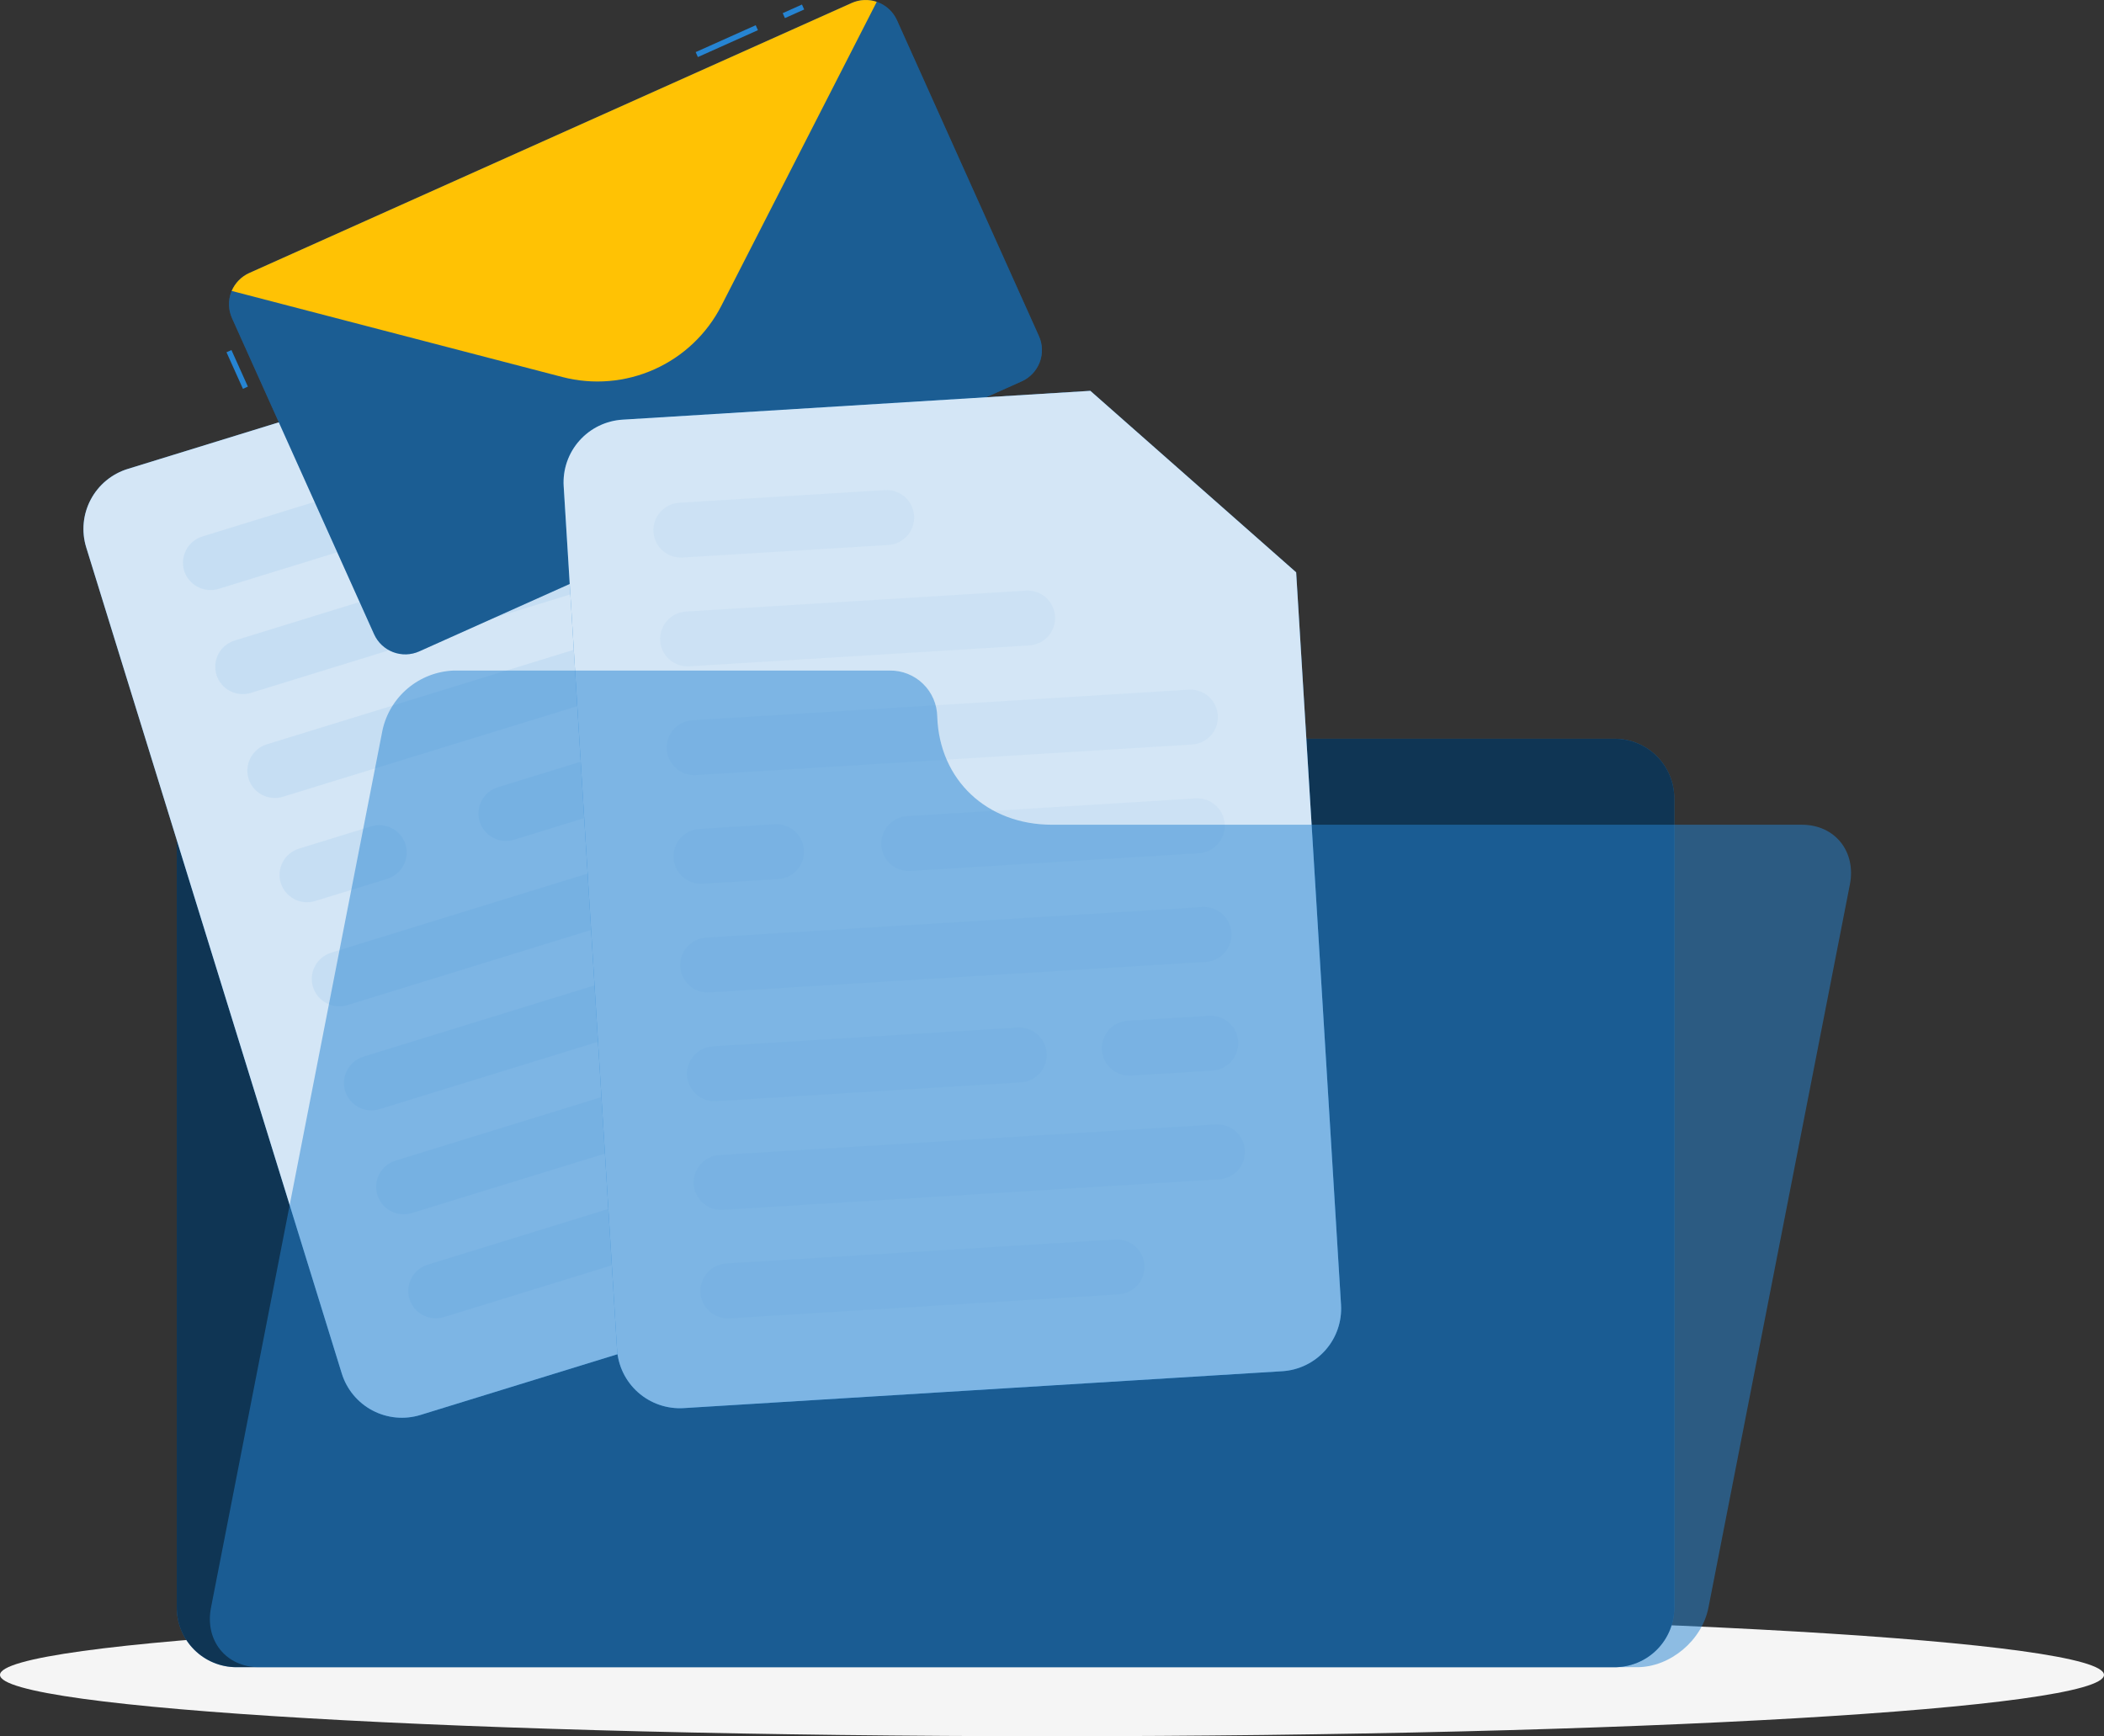 <svg width="498" height="411" viewBox="0 0 498 411" fill="none" xmlns="http://www.w3.org/2000/svg">
<rect x="0" y="0" width="498" height="411" fill="#333333" stroke="none"/>
<g clip-path="url(#clip0_603_1894)">
<path d="M249 411C386.519 411 498 404.5 498 396.482C498 388.464 386.519 381.964 249 381.964C111.481 381.964 0 388.464 0 396.482C0 404.5 111.481 411 249 411Z" fill="#F5F5F5"/>
<path d="M172.472 149.333C171.755 146.224 170.003 143.449 167.502 141.462C165.002 139.475 161.901 138.393 158.705 138.394H55.966C52.22 138.394 48.627 139.88 45.977 142.526C43.328 145.171 41.84 148.759 41.84 152.501V380.554C41.84 384.295 43.328 387.883 45.977 390.529C48.627 393.175 52.22 394.661 55.966 394.661H382.162C385.908 394.661 389.501 393.175 392.151 390.529C394.8 387.883 396.288 384.295 396.288 380.554V188.988C396.288 185.246 394.8 181.658 392.151 179.012C389.501 176.367 385.908 174.88 382.162 174.88H204.616C197.155 174.882 189.913 172.356 184.074 167.716C178.236 163.075 174.146 156.595 172.472 149.333Z" fill="#2684D2"/>
<path opacity="0.6" d="M172.472 149.333C171.755 146.224 170.003 143.449 167.502 141.462C165.002 139.475 161.901 138.393 158.705 138.394H55.966C52.22 138.394 48.627 139.88 45.977 142.526C43.328 145.171 41.84 148.759 41.84 152.501V380.554C41.84 384.295 43.328 387.883 45.977 390.529C48.627 393.175 52.22 394.661 55.966 394.661H382.162C385.908 394.661 389.501 393.175 392.151 390.529C394.8 387.883 396.288 384.295 396.288 380.554V188.988C396.288 185.246 394.8 181.658 392.151 179.012C389.501 176.367 385.908 174.88 382.162 174.88H204.616C197.155 174.882 189.913 172.356 184.074 167.716C178.236 163.075 174.146 156.595 172.472 149.333Z" fill="black"/>
<path opacity="0.22" d="M136.207 78.309L145.364 107.922C146.533 111.691 149.151 114.842 152.645 116.684C156.139 118.526 160.222 118.908 163.998 117.746L193.638 108.602L136.207 78.309Z" fill="#2684D2"/>
<path d="M136.205 78.309L30.256 111C26.485 112.159 23.328 114.766 21.481 118.249C19.634 121.731 19.247 125.803 20.406 129.57L80.893 325.125C81.471 326.992 82.411 328.727 83.66 330.231C84.909 331.735 86.442 332.979 88.173 333.891C89.903 334.804 91.796 335.367 93.745 335.548C95.693 335.729 97.658 335.526 99.528 334.948L235.13 293.139C236.998 292.565 238.736 291.629 240.242 290.385C241.748 289.14 242.993 287.611 243.907 285.885C244.821 284.158 245.384 282.269 245.566 280.326C245.748 278.382 245.545 276.421 244.967 274.556L193.598 108.614L136.205 78.309Z" fill="#2684D2"/>
<path opacity="0.8" d="M136.205 78.309L30.256 111C26.485 112.159 23.328 114.766 21.481 118.249C19.634 121.731 19.247 125.803 20.406 129.57L80.893 325.125C81.471 326.992 82.411 328.727 83.66 330.231C84.909 331.735 86.442 332.979 88.173 333.891C89.903 334.804 91.796 335.367 93.745 335.548C95.693 335.729 97.658 335.526 99.528 334.948L235.13 293.139C236.998 292.565 238.736 291.629 240.242 290.385C241.748 289.14 242.993 287.611 243.907 285.885C244.821 284.158 245.384 282.269 245.566 280.326C245.748 278.382 245.545 276.421 244.967 274.556L193.598 108.614L136.205 78.309Z" fill="white"/>
<g opacity="0.28">
<path opacity="0.28" d="M193.211 284.598L105.062 311.786C103.413 312.292 101.631 312.125 100.105 311.323C98.58 310.52 97.434 309.146 96.92 307.503C96.418 305.857 96.588 304.079 97.394 302.558C98.201 301.037 99.576 299.896 101.222 299.385L189.372 272.183C191.022 271.678 192.805 271.846 194.331 272.652C195.857 273.457 197.002 274.833 197.514 276.479C198.015 278.126 197.845 279.903 197.039 281.424C196.233 282.945 194.857 284.086 193.211 284.598Z" fill="#2684D2"/>
</g>
<g opacity="0.28">
<path opacity="0.28" d="M98.348 125.03L51.73 139.407C50.081 139.905 48.303 139.735 46.779 138.934C45.255 138.132 44.108 136.763 43.588 135.123C43.086 133.475 43.256 131.696 44.062 130.173C44.868 128.65 46.244 127.507 47.89 126.992L94.508 112.616C96.156 112.106 97.94 112.271 99.466 113.075C100.993 113.878 102.138 115.253 102.65 116.899C103.152 118.547 102.982 120.326 102.176 121.85C101.37 123.373 99.994 124.516 98.348 125.03Z" fill="#2684D2"/>
</g>
<g opacity="0.28">
<path opacity="0.28" d="M136.386 140.279L59.332 164.043C57.687 164.537 55.913 164.362 54.396 163.558C52.879 162.754 51.741 161.384 51.228 159.747C50.723 158.102 50.89 156.325 51.694 154.803C52.498 153.281 53.873 152.14 55.518 151.629L132.572 127.864C134.22 127.359 136.002 127.525 137.528 128.328C139.054 129.131 140.199 130.504 140.714 132.148C141.212 133.799 141.036 135.58 140.226 137.103C139.415 138.626 138.035 139.767 136.386 140.279Z" fill="#2684D2"/>
</g>
<g opacity="0.28">
<path opacity="0.28" d="M179.405 153.989L66.957 188.616C65.311 189.121 63.53 188.954 62.007 188.151C60.483 187.348 59.34 185.975 58.828 184.332C58.329 182.686 58.499 180.91 59.302 179.388C60.105 177.866 61.475 176.721 63.117 176.201L175.565 141.574C177.212 141.072 178.99 141.241 180.513 142.043C182.036 142.846 183.179 144.217 183.694 145.858C184.2 147.504 184.033 149.283 183.23 150.807C182.426 152.331 181.051 153.475 179.405 153.989Z" fill="#2684D2"/>
</g>
<g opacity="0.28">
<path opacity="0.28" d="M187.023 178.613L121.655 198.786C120.007 199.288 118.227 199.117 116.704 198.312C115.181 197.507 114.038 196.133 113.526 194.49C113.024 192.845 113.193 191.069 113.996 189.548C114.8 188.028 116.173 186.886 117.815 186.372L183.183 166.198C184.833 165.7 186.613 165.872 188.138 166.676C189.662 167.48 190.807 168.852 191.325 170.495C191.827 172.141 191.656 173.919 190.85 175.44C190.044 176.961 188.668 178.101 187.023 178.613Z" fill="#2684D2"/>
</g>
<g opacity="0.28">
<path opacity="0.28" d="M91.682 208.033L74.589 213.304C72.94 213.809 71.158 213.643 69.632 212.84C68.107 212.037 66.961 210.664 66.447 209.02C65.941 207.372 66.109 205.591 66.916 204.067C67.722 202.543 69.1 201.401 70.749 200.889L87.842 195.618C89.49 195.12 91.269 195.29 92.793 196.091C94.317 196.893 95.463 198.262 95.984 199.902C96.483 201.55 96.311 203.328 95.505 204.85C94.7 206.372 93.326 207.516 91.682 208.033Z" fill="#2684D2"/>
</g>
<g opacity="0.28">
<path opacity="0.28" d="M194.653 203.249L82.205 237.941C80.557 238.442 78.777 238.271 77.254 237.466C75.731 236.662 74.588 235.287 74.076 233.644C73.57 232 73.738 230.222 74.541 228.7C75.346 227.179 76.721 226.037 78.365 225.526L190.813 190.835C192.46 190.333 194.238 190.502 195.761 191.304C197.284 192.107 198.427 193.478 198.942 195.118C199.449 196.765 199.282 198.544 198.478 200.068C197.674 201.592 196.299 202.735 194.653 203.249Z" fill="#2684D2"/>
</g>
<g opacity="0.28">
<path opacity="0.28" d="M158.874 241.262L89.821 262.565C88.174 263.066 86.395 262.898 84.872 262.095C83.35 261.293 82.206 259.922 81.691 258.281C81.192 256.635 81.362 254.858 82.165 253.336C82.968 251.815 84.339 250.67 85.981 250.15L155.034 228.848C156.684 228.346 158.466 228.516 159.991 229.321C161.516 230.126 162.661 231.5 163.176 233.144C163.681 234.79 163.512 236.57 162.706 238.092C161.899 239.613 160.521 240.754 158.874 241.262Z" fill="#2684D2"/>
</g>
<g opacity="0.28">
<path opacity="0.28" d="M202.268 227.886L183.839 233.567C182.189 234.069 180.407 233.899 178.882 233.094C177.357 232.289 176.212 230.915 175.697 229.271C175.195 227.625 175.366 225.847 176.172 224.326C176.978 222.805 178.354 221.664 179.999 221.153L198.428 215.471C200.075 214.966 201.855 215.133 203.379 215.936C204.902 216.739 206.045 218.112 206.557 219.755C207.063 221.401 206.896 223.181 206.093 224.704C205.289 226.228 203.914 227.372 202.268 227.886Z" fill="#2684D2"/>
</g>
<g opacity="0.28">
<path opacity="0.28" d="M209.881 252.535L97.459 287.162C95.809 287.668 94.026 287.499 92.5 286.694C90.974 285.889 89.829 284.512 89.317 282.866C88.812 281.22 88.981 279.441 89.787 277.919C90.594 276.397 91.972 275.257 93.619 274.748L206.054 240.057C207.704 239.558 209.485 239.73 211.009 240.535C212.533 241.339 213.678 242.711 214.196 244.353C214.715 246.001 214.558 247.787 213.758 249.319C212.959 250.851 211.583 252.003 209.932 252.522L209.881 252.535Z" fill="#2684D2"/>
</g>
<path d="M212.298 4.771L245.92 79.591C246.789 81.545 246.85 83.763 246.09 85.761C245.33 87.759 243.81 89.377 241.861 90.262L99.234 154.194C97.279 155.069 95.056 155.134 93.053 154.374C91.05 153.614 89.43 152.092 88.55 150.141L54.916 75.321C54.035 73.367 53.968 71.143 54.729 69.14C55.49 67.136 57.017 65.517 58.974 64.638L201.601 0.705C203.56 -0.166 205.785 -0.227 207.789 0.534C209.794 1.296 211.415 2.819 212.298 4.771Z" fill="#2684D2"/>
<path opacity="0.3" d="M212.298 4.771L245.92 79.591C246.789 81.545 246.85 83.763 246.09 85.761C245.33 87.759 243.81 89.377 241.861 90.262L99.234 154.194C97.279 155.069 95.056 155.134 93.053 154.374C91.05 153.614 89.43 152.092 88.55 150.141L54.916 75.321C54.035 73.367 53.968 71.143 54.729 69.14C55.49 67.136 57.017 65.517 58.974 64.638L201.601 0.705C203.56 -0.166 205.785 -0.227 207.789 0.534C209.794 1.296 211.415 2.819 212.298 4.771Z" fill="black"/>
<path d="M189.82 1.074L185.262 3.116L185.787 4.286L190.345 2.244L189.82 1.074Z" fill="#2684D2"/>
<path d="M178.87 5.97L164.656 12.337L165.182 13.508L179.395 7.14L178.87 5.97Z" fill="#2684D2"/>
<path d="M54.781 82.862L53.609 83.388L57.502 92.046L58.673 91.52L54.781 82.862Z" fill="#2684D2"/>
<path d="M207.518 0.436L170.738 72.384C167.325 79.052 161.736 84.358 154.894 87.425C148.052 90.491 140.367 91.135 133.11 89.249L54.836 68.87C55.64 66.995 57.114 65.486 58.971 64.638L201.598 0.705C203.466 -0.132 205.582 -0.228 207.518 0.436Z" fill="#FFC204"/>
<path d="M258.078 92.519L147.403 99.342C145.45 99.456 143.538 99.954 141.777 100.808C140.017 101.661 138.442 102.852 137.143 104.314C135.844 105.775 134.846 107.478 134.207 109.325C133.568 111.173 133.3 113.127 133.418 115.078L146.042 319.353C146.156 321.306 146.655 323.217 147.51 324.976C148.365 326.736 149.559 328.31 151.024 329.609C152.489 330.907 154.196 331.904 156.047 332.543C157.898 333.182 159.857 333.45 161.812 333.332L303.463 324.599C305.413 324.483 307.321 323.984 309.078 323.13C310.835 322.277 312.406 321.086 313.702 319.626C314.997 318.165 315.992 316.464 316.628 314.619C317.264 312.775 317.53 310.823 317.41 308.875L306.789 135.483L258.078 92.519Z" fill="#2684D2"/>
<path opacity="0.8" d="M258.078 92.519L147.403 99.342C145.45 99.456 143.538 99.954 141.777 100.808C140.017 101.661 138.442 102.852 137.143 104.314C135.844 105.775 134.846 107.478 134.207 109.325C133.568 111.173 133.3 113.127 133.418 115.078L146.042 319.353C146.156 321.306 146.655 323.217 147.51 324.976C148.365 326.736 149.559 328.31 151.024 329.609C152.489 330.907 154.196 331.904 156.047 332.543C157.898 333.182 159.857 333.45 161.812 333.332L303.463 324.599C305.413 324.483 307.321 323.984 309.078 323.13C310.835 322.277 312.406 321.086 313.702 319.626C314.997 318.165 315.992 316.464 316.628 314.619C317.264 312.775 317.53 310.823 317.41 308.875L306.789 135.483L258.078 92.519Z" fill="white"/>
<g opacity="0.22">
<path opacity="0.22" d="M264.768 306.4L172.675 312.081C170.955 312.18 169.266 311.594 167.976 310.453C166.686 309.312 165.901 307.707 165.792 305.99C165.693 304.272 166.277 302.586 167.417 301.296C168.557 300.006 170.161 299.218 171.879 299.103L263.972 293.434C265.693 293.329 267.386 293.91 268.679 295.049C269.972 296.189 270.759 297.794 270.868 299.513C270.97 301.233 270.385 302.924 269.242 304.214C268.099 305.505 266.49 306.291 264.768 306.4Z" fill="#2684D2"/>
</g>
<g opacity="0.22">
<path opacity="0.22" d="M210.266 129.006L161.555 131.981C159.836 132.08 158.147 131.496 156.855 130.358C155.564 129.22 154.775 127.618 154.659 125.902C154.561 124.183 155.146 122.494 156.289 121.204C157.432 119.914 159.038 119.127 160.759 119.015L209.47 116.014C211.19 115.909 212.882 116.49 214.173 117.63C215.463 118.77 216.248 120.375 216.354 122.093C216.409 122.946 216.296 123.802 216.02 124.612C215.744 125.421 215.311 126.168 214.746 126.81C214.18 127.452 213.494 127.977 212.725 128.354C211.956 128.73 211.121 128.952 210.266 129.006Z" fill="#2684D2"/>
</g>
<g opacity="0.22">
<path opacity="0.22" d="M243.633 152.783L163.15 157.734C161.429 157.839 159.736 157.258 158.443 156.119C157.15 154.979 156.363 153.373 156.254 151.655C156.152 149.935 156.736 148.244 157.88 146.953C159.023 145.663 160.632 144.877 162.354 144.768L242.824 139.817C244.545 139.712 246.238 140.293 247.531 141.433C248.824 142.572 249.611 144.178 249.72 145.896C249.826 147.615 249.244 149.306 248.103 150.597C246.961 151.888 245.354 152.674 243.633 152.783Z" fill="#2684D2"/>
</g>
<g opacity="0.22">
<path opacity="0.22" d="M282.195 176.24L164.739 183.473C163.013 183.579 161.315 182.997 160.018 181.855C158.721 180.713 157.929 179.105 157.817 177.381C157.711 175.664 158.294 173.975 159.435 172.685C160.577 171.396 162.184 170.613 163.904 170.507L281.373 163.261C283.093 163.163 284.783 163.748 286.073 164.89C287.362 166.031 288.147 167.636 288.256 169.353C288.359 171.067 287.779 172.752 286.644 174.042C285.509 175.331 283.91 176.121 282.195 176.24Z" fill="#2684D2"/>
</g>
<g opacity="0.22">
<path opacity="0.22" d="M283.789 201.966L215.506 206.173C213.785 206.278 212.092 205.697 210.799 204.558C209.506 203.418 208.719 201.813 208.61 200.094C208.504 198.375 209.086 196.685 210.227 195.393C211.369 194.102 212.976 193.316 214.697 193.207L282.98 189C284.701 188.895 286.394 189.476 287.687 190.616C288.98 191.755 289.767 193.361 289.876 195.079C289.982 196.798 289.4 198.489 288.259 199.78C287.118 201.071 285.51 201.858 283.789 201.966Z" fill="#2684D2"/>
</g>
<g opacity="0.22">
<path opacity="0.22" d="M184.185 208.097L166.321 209.2C164.601 209.305 162.91 208.724 161.619 207.584C160.328 206.444 159.544 204.838 159.438 203.121C159.332 201.402 159.914 199.711 161.055 198.42C162.197 197.129 163.804 196.343 165.525 196.234L183.389 195.131C185.111 195.032 186.802 195.617 188.093 196.758C189.385 197.9 190.173 199.504 190.285 201.223C190.384 202.941 189.797 204.628 188.655 205.916C187.512 207.204 185.905 207.988 184.185 208.097Z" fill="#2684D2"/>
</g>
<g opacity="0.22">
<path opacity="0.22" d="M285.384 227.693L167.915 234.926C166.194 235.032 164.501 234.451 163.208 233.311C161.915 232.172 161.128 230.566 161.019 228.847C160.92 227.128 161.506 225.439 162.648 224.149C163.791 222.859 165.398 222.073 167.119 221.96L284.575 214.727C286.297 214.625 287.99 215.209 289.282 216.351C290.575 217.493 291.362 219.099 291.471 220.819C291.576 222.537 290.994 224.226 289.853 225.515C288.711 226.804 287.104 227.588 285.384 227.693Z" fill="#2684D2"/>
</g>
<g opacity="0.22">
<path opacity="0.22" d="M241.644 256.216L169.509 260.666C167.787 260.765 166.096 260.179 164.804 259.038C163.512 257.897 162.725 256.293 162.612 254.574C162.514 252.856 163.1 251.169 164.243 249.881C165.386 248.593 166.993 247.809 168.712 247.7L240.848 243.25C242.568 243.152 244.258 243.737 245.547 244.878C246.837 246.02 247.622 247.624 247.731 249.342C247.837 251.059 247.255 252.749 246.113 254.038C244.971 255.327 243.364 256.11 241.644 256.216Z" fill="#2684D2"/>
</g>
<g opacity="0.22">
<path opacity="0.22" d="M286.964 253.433L267.7 254.613C265.98 254.718 264.289 254.137 262.998 252.997C261.707 251.857 260.923 250.252 260.817 248.534C260.711 246.815 261.293 245.125 262.434 243.833C263.576 242.542 265.183 241.756 266.904 241.647L286.168 240.467C287.889 240.362 289.582 240.943 290.875 242.083C292.168 243.222 292.955 244.828 293.064 246.546C293.162 248.266 292.577 249.954 291.434 251.244C290.291 252.534 288.685 253.321 286.964 253.433Z" fill="#2684D2"/>
</g>
<g opacity="0.22">
<path opacity="0.22" d="M288.556 279.16L171.1 286.393C169.379 286.498 167.686 285.918 166.393 284.778C165.1 283.638 164.313 282.033 164.204 280.314C164.098 278.595 164.68 276.905 165.821 275.613C166.962 274.322 168.57 273.536 170.291 273.427L287.76 266.194C289.48 266.089 291.171 266.67 292.462 267.81C293.753 268.95 294.537 270.555 294.643 272.273C294.749 273.992 294.167 275.682 293.026 276.974C291.885 278.265 290.277 279.051 288.556 279.16Z" fill="#2684D2"/>
</g>
<path opacity="0.5" d="M221.838 169.687C221.819 168.23 221.513 166.791 220.938 165.452C220.363 164.113 219.529 162.901 218.484 161.884C217.44 160.866 216.205 160.065 214.85 159.525C213.495 158.984 212.046 158.716 210.588 158.734H107.412C103.432 158.887 99.615 160.355 96.561 162.908C93.507 165.462 91.388 168.956 90.537 172.842L49.943 380.554C48.428 388.339 53.513 394.661 61.308 394.661H387.504C395.299 394.661 402.85 388.352 404.378 380.554L437.858 209.341C439.374 201.544 434.288 195.234 426.493 195.234H248.999C233.588 195.234 222.364 184.641 221.838 169.687Z" fill="#2684D2"/>
</g>
<defs>
<clipPath id="clip0_603_1894">
<rect width="498" height="411" fill="white"/>
</clipPath>
</defs>
</svg>
